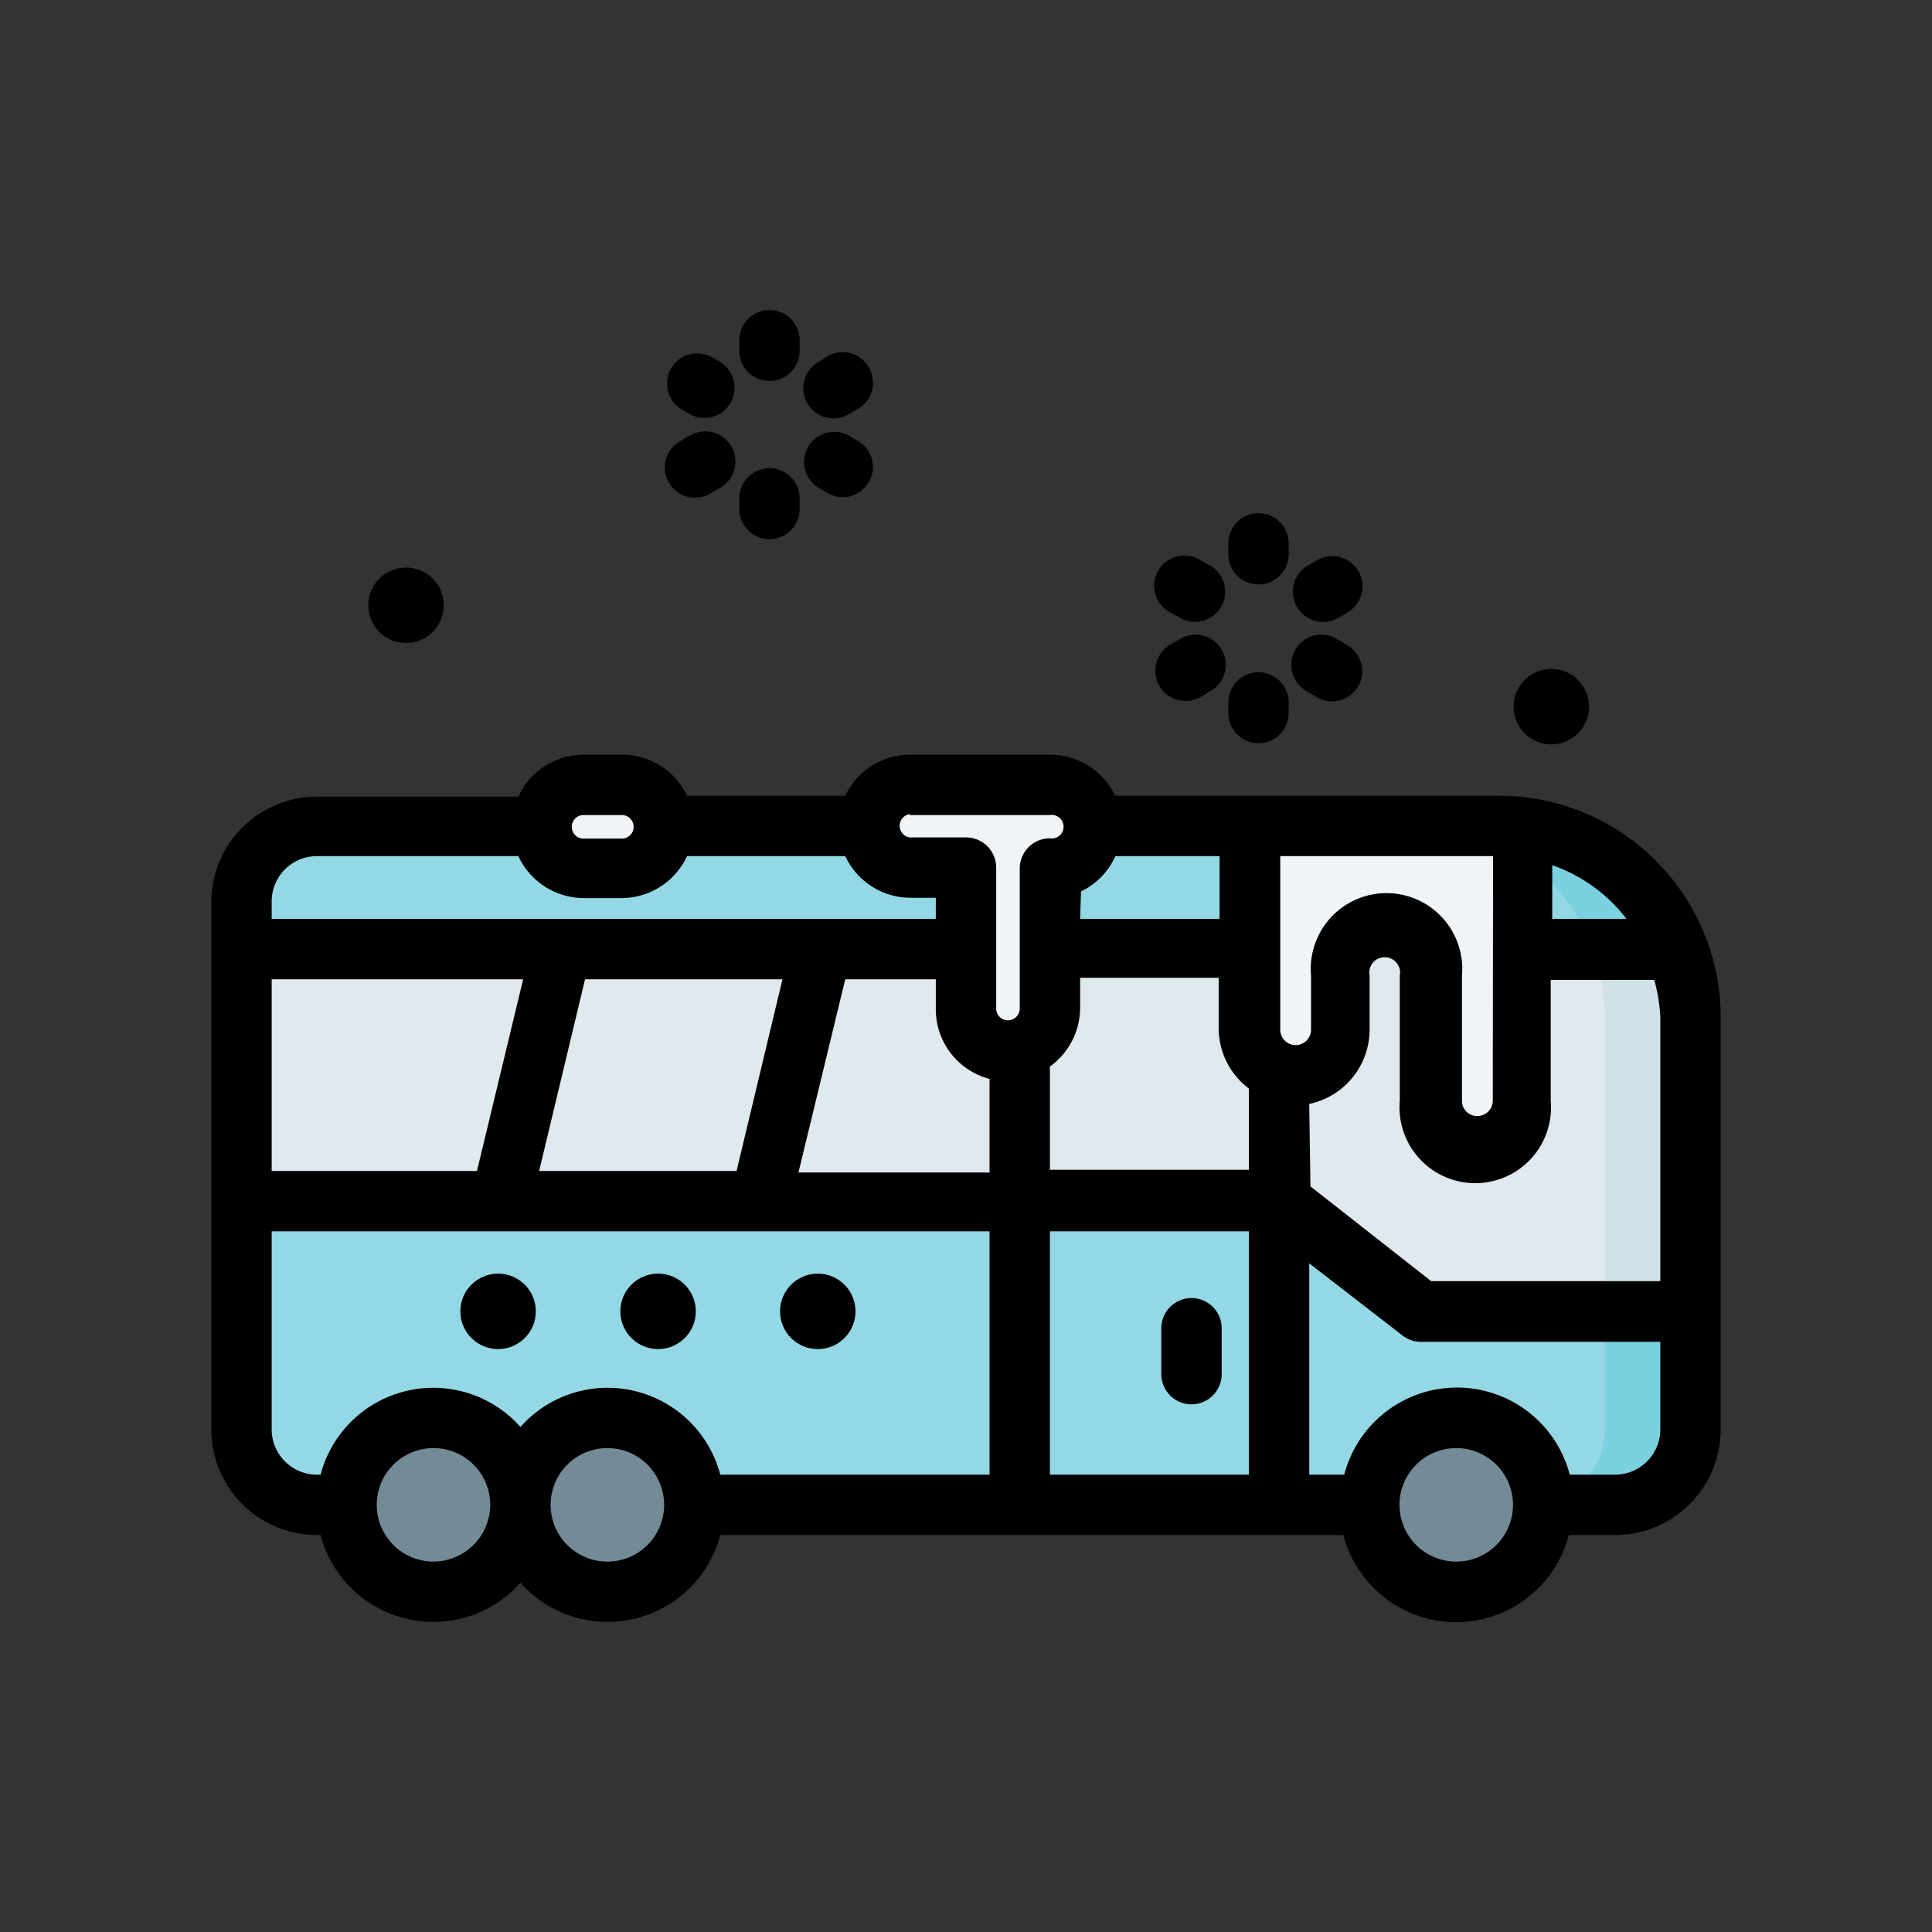 <?xml version="1.0" ?>

<svg width="800px" height="800px" viewBox="0 0 64 64" xmlns="http://www.w3.org/2000/svg">
<rect x="0" y="0" width="64" height="64" fill="#333333" stroke="none"/>
<defs>
<style>.cls-1{fill:#94d8e5;}.cls-2{fill:#e0e9ee;}.cls-3{fill:#748a95;}.cls-4{fill:#f0f4f7;}.cls-5{fill:#7bd1e0;}.cls-6{fill:#d0e1e8;}</style>
</defs>
<g id="Bus">
<path class="cls-1" d="M41.37,27.36H10.5A2.5,2.5,0,0,0,8,29.86v1.58l4.29,4.34L8,39.8v7.55a2.5,2.5,0,0,0,2.5,2.5h43a2.5,2.5,0,0,0,2.5-2.5V43.44l-4.49-6.16,4.07-5.84a6.32,6.32,0,0,0-5.16-4l-4.53,1Z" id="rect69842-9"/>
<path class="cls-2" d="M8,31.44V39.8H42.37l4.7,3.64H56V33.69a6.25,6.25,0,0,0-.42-2.25Z" id="path71159-5"/>
<path class="cls-3" d="M23,49.85A2.88,2.88,0,1,1,20.12,47,2.88,2.88,0,0,1,23,49.85Z" id="path81032-8"/>
<path class="cls-3" d="M17.24,49.85A2.89,2.89,0,1,1,14.36,47,2.88,2.88,0,0,1,17.24,49.85Z" id="path81137-7"/>
<path class="cls-3" d="M51.12,49.85A2.89,2.89,0,1,1,48.23,47,2.88,2.88,0,0,1,51.12,49.85Z" id="path81221-1"/>
<path class="cls-4" d="M30.13,26a1.39,1.39,0,1,0,0,2.77H32v4.65a1.39,1.39,0,0,0,2.78,0V28.74a1.39,1.39,0,1,0,0-2.77Z" id="rect90159-7"/>
<path class="cls-4" d="M19.33,26a1.39,1.39,0,1,0,0,2.78H20.6a1.39,1.39,0,0,0,0-2.78Z" id="path91599-2"/>
<path class="cls-5" d="M53.16,43.44v3.91a2.5,2.5,0,0,1-2.5,2.5H53.5a2.5,2.5,0,0,0,2.5-2.5V43.44Zm2.42-12a6.32,6.32,0,0,0-5.16-4L49,27.73a6.3,6.3,0,0,1,3.78,3.71Z" id="path142548"/>
<path class="cls-4" d="M41.37,27.36v6.75a1.51,1.51,0,1,0,3,0V32.32a1.51,1.51,0,1,1,3,0v4.14a1.51,1.51,0,1,0,3,0v-9a6.3,6.3,0,0,0-.75-.05Z" id="rect57533-5-2"/>
<path class="cls-6" d="M52.74,31.44a6.25,6.25,0,0,1,.42,2.25v9.75H56V33.69a6.25,6.25,0,0,0-.42-2.25Z" id="path142550"/>
<circle cx="13.45" cy="20.05" r="1.25"/>
<circle cx="51.39" cy="23.41" r="1.25"/>
<circle cx="21.8" cy="43.44" r="1.25"/>
<circle cx="27.09" cy="43.44" r="1.25"/>
<circle cx="16.5" cy="43.44" r="1.25"/>
<path d="M49.67,26.36H36.94A2.38,2.38,0,0,0,34.78,25H30.13A2.38,2.38,0,0,0,28,26.36H22.76A2.38,2.38,0,0,0,20.6,25H19.33a2.38,2.38,0,0,0-2.16,1.39H10.5A3.5,3.5,0,0,0,7,29.86V47.35a3.5,3.5,0,0,0,3.5,3.5h.12a3.86,3.86,0,0,0,6.62,1.58,3.86,3.86,0,0,0,6.62-1.58H44.5a3.86,3.86,0,0,0,7.47,0H53.5a3.5,3.5,0,0,0,3.5-3.5V33.69A7.34,7.34,0,0,0,49.67,26.36ZM17.86,38.79l1.52-6.35h6.54L24.4,38.79ZM9,38.79V32.44h8.33L15.8,38.79Zm19-6.35h3v1a2.38,2.38,0,0,0,1.78,2.3v3.1H26.45Zm7.81-2.91a2.4,2.4,0,0,0,1.14-1.17h3.45v2.08H35.78Zm13.64,6.93a.51.51,0,0,1-.51.51.5.5,0,0,1-.51-.51V32.32a2.51,2.51,0,1,0-5,0v1.79a.51.51,0,0,1-.51.51.51.51,0,0,1-.51-.51V28.36h7.05ZM34.78,35.33a2.4,2.4,0,0,0,1-1.94v-1h4.59v1.67a2.51,2.51,0,0,0,1,2v2.69H34.78Zm6.59,5.46v8.06H34.78V40.79Zm2-4.22a2.52,2.52,0,0,0,2-2.46V32.32a.51.51,0,1,1,1,0v4.14a2.51,2.51,0,1,0,5,0v-4h3.43A5.7,5.7,0,0,1,55,33.69v8.75H47.41l-4-3.14Zm10.51-6.13H51.42V28.66A5.3,5.3,0,0,1,53.88,30.44ZM30.13,27h4.65a.39.39,0,1,1,0,.77,1,1,0,0,0-1,1v2.69h0v1.95a.39.39,0,0,1-.78,0V28.74a1,1,0,0,0-1-1H30.13a.39.39,0,0,1,0-.77Zm-10.8,0H20.6a.39.39,0,0,1,0,.78H19.33a.39.39,0,1,1,0-.78ZM10.5,28.36h6.67a2.4,2.4,0,0,0,2.16,1.39H20.6a2.4,2.4,0,0,0,2.16-1.39H28a2.39,2.39,0,0,0,2.16,1.38H31v.7H9v-.58A1.5,1.5,0,0,1,10.5,28.36ZM9,47.35V40.79H32.78v8.06H23.86a3.86,3.86,0,0,0-6.62-1.58,3.86,3.86,0,0,0-6.62,1.58H10.5A1.5,1.5,0,0,1,9,47.35Zm5.36,4.38a1.88,1.88,0,1,1,1.88-1.88A1.89,1.89,0,0,1,14.36,51.73Zm5.76,0A1.88,1.88,0,1,1,22,49.85,1.88,1.88,0,0,1,20.12,51.73Zm28.11,0a1.88,1.88,0,1,1,1.89-1.88A1.88,1.88,0,0,1,48.23,51.73Zm5.27-2.88H52a3.86,3.86,0,0,0-7.47,0H43.37v-7l3.09,2.39a1,1,0,0,0,.61.21H55v2.91A1.5,1.5,0,0,1,53.5,48.85Z"/>
<path d="M39.47,46.52a1,1,0,0,0,1-1V44a1,1,0,1,0-2,0v1.54A1,1,0,0,0,39.47,46.52Z"/>
<path d="M28.41,14.6l-.31-.18a1,1,0,0,0-1,1.73l.31.18a1,1,0,0,0,.5.14,1,1,0,0,0,.5-1.87Z"/>
<path d="M23.87,12l-.31-.18a1,1,0,0,0-1,1.73l.31.18a1,1,0,0,0,1-1.73Z"/>
<path d="M22.87,14.42l-.31.18a1,1,0,1,0,1,1.73l.31-.18a1,1,0,0,0,.36-1.36A1,1,0,0,0,22.87,14.42Z"/>
<path d="M28.78,12.17a1,1,0,0,0-1.37-.37L27.1,12a1,1,0,0,0,.5,1.86,1,1,0,0,0,.5-.13l.31-.18A1,1,0,0,0,28.78,12.17Z"/>
<path d="M25.49,15.51a1,1,0,0,0-1,1v.35a1,1,0,0,0,2,0v-.35A1,1,0,0,0,25.49,15.51Z"/>
<path d="M26.49,11.27a1,1,0,0,0-2,0v.35a1,1,0,1,0,2,0Z"/>
<path d="M44.61,21.36l-.3-.18a1,1,0,1,0-1,1.73l.3.18A1,1,0,0,0,45,22.72,1,1,0,0,0,44.61,21.36Z"/>
<path d="M40.07,18.73l-.3-.17a1,1,0,1,0-1,1.73l.31.17a.93.93,0,0,0,.5.14,1,1,0,0,0,.5-1.87Z"/>
<path d="M39.07,21.18l-.31.18a1,1,0,0,0,.51,1.86,1,1,0,0,0,.5-.13l.3-.18a1,1,0,1,0-1-1.73Z"/>
<path d="M45,18.92a1,1,0,0,0-1.37-.36l-.3.17a1,1,0,0,0,1,1.74l.3-.18A1,1,0,0,0,45,18.92Z"/>
<path d="M41.69,22.27a1,1,0,0,0-1,1v.35a1,1,0,1,0,2,0v-.35A1,1,0,0,0,41.69,22.27Z"/>
<path d="M42.69,18a1,1,0,1,0-2,0v.36a1,1,0,0,0,2,0Z"/>
</g>
</svg>